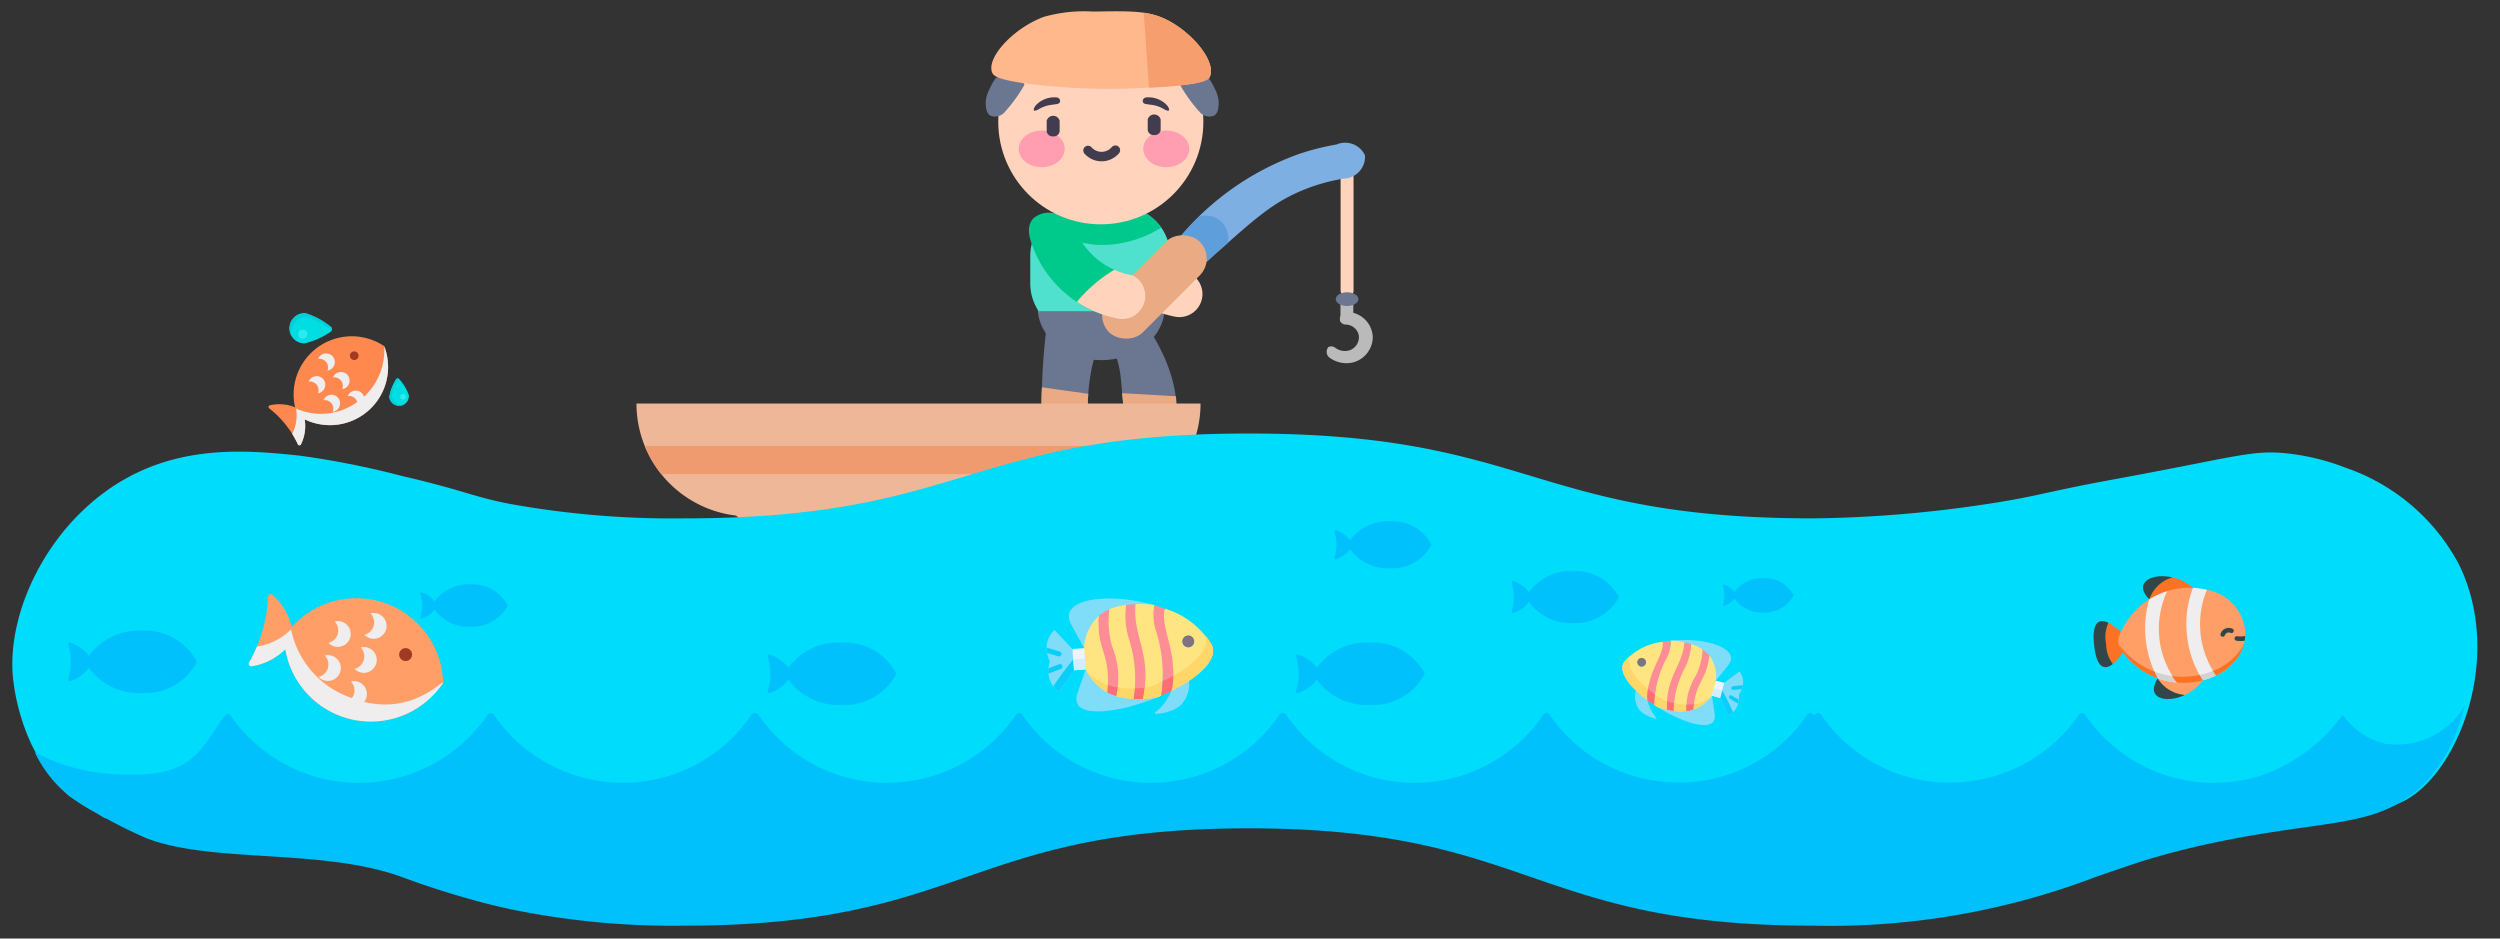 <svg id="Слой_1" data-name="Слой 1" xmlns="http://www.w3.org/2000/svg" viewBox="0 0 195.667 73.457"><rect x="0" y="0" width="195.667" height="73.457" fill="#333333" stroke="none"/><defs><style>.cls-1{fill:#6b7790;}.cls-2{fill:#4fe1cd;}.cls-3{fill:#ffd3bc;}.cls-4{fill:#bababa;}.cls-5{fill:#7eafe3;}.cls-6{fill:#00ca8b;}.cls-7{fill:#423c4f;}.cls-8{fill:#ff9db1;}.cls-9{fill:#ffb88c;}.cls-10{fill:#eaaa83;}.cls-11{fill:#5e9eda;}.cls-12{fill:#f69e6d;}.cls-13{fill:#eeb798;}.cls-14{fill:#ef9b6f;}.cls-15{fill:#00dcfc;}.cls-16{fill:#00c1fc;}.cls-17{fill:#ff9f67;}.cls-18{fill:#efedee;}.cls-19{fill:#a03b21;}.cls-20{fill:#d2d2d2;}.cls-21{fill:#304649;}.cls-22{fill:#fc7225;}.cls-23{fill:#ecf5ff;}.cls-23,.cls-24,.cls-25,.cls-26,.cls-27,.cls-28,.cls-29,.cls-30,.cls-31{fill-rule:evenodd;}.cls-24{fill:#7fddfa;}.cls-25,.cls-32{fill:#0acefa;}.cls-26{fill:#ffe582;}.cls-27{fill:#83717e;}.cls-28{fill:#ff8d95;}.cls-29{fill:#ffd768;}.cls-30{fill:#ff6d76;}.cls-31{fill:#d0eeff;}.cls-33{fill:#00dde3;}.cls-34{fill:#00ced9;}.cls-35{fill:#2bebf0;}.cls-36{fill:#ff884f;}</style></defs><ellipse class="cls-1" cx="86.187" cy="24.071" rx="4.968" ry="4.118"/><path class="cls-1" d="M91.806,33.927a1.867,1.867,0,0,1-3.58.01c-.014-.087-.035-.218-.06-.378-.372-2.42-.359-3.541-.517-4.505a8.53,8.53,0,0,0-1.492-3.521l3.521-.179c.224.332.394.613.507.806.62,1.058,2.471,4.216,1.711,7.43C91.858,33.746,91.823,33.869,91.806,33.927Z"/><path class="cls-1" d="M81.611,33.788a1.887,1.887,0,0,0,1.612,1.472c1.066.01,1.59-1.316,1.611-1.373a2.803,2.803,0,0,0,.099-.348,7.431,7.431,0,0,0,.209-1.92,15.447,15.447,0,0,1,.259-2.566A8.515,8.515,0,0,1,86.893,25.533l-4.943-.925c-.037.643-.07,1.149-.09,1.432a48.999,48.999,0,0,0-.308,7.052C81.574,33.411,81.599,33.665,81.611,33.788Z"/><path class="cls-2" d="M87.708,26.07h-3.193a3.877,3.877,0,0,1-3.879-3.879V20.033a3.879,3.879,0,0,1,3.879-3.879h3.193a3.879,3.879,0,0,1,3.879,3.879v2.158A3.879,3.879,0,0,1,87.708,26.07Z"/><rect class="cls-3" x="104.924" y="12.981" width="1.014" height="10.264" rx="0.507"/><path class="cls-4" d="M104.044,27.984a.578.578,0,0,1-.075-.821.509.509,0,0,1,.542.06,1.251,1.251,0,0,0,1.159.179,1.099,1.099,0,0,0,.686-1.119,1.06,1.06,0,0,0-1.018-.88.492.492,0,0,1-.444-.269.523.523,0,0,1,.328-.656,1.571,1.571,0,0,1,.579-.021,2.045,2.045,0,0,1,1.642,1.941,2.077,2.077,0,0,1-1.565,1.974A2.256,2.256,0,0,1,104.044,27.984Z"/><rect class="cls-4" x="104.914" y="23.474" width="1.005" height="1.701"/><polygon class="cls-1" points="91.11 24.359 81.293 24.359 82.188 25.911 89.14 26.895 90.811 25.463 91.11 24.359"/><path class="cls-5" d="M105.183,13.976a14.586,14.586,0,0,0-3.779,1.154c-1.925.894-3.259,2.06-5.848,4.356-1.06.94-1.906,1.744-2.467,2.288L91.597,19.505a21.56,21.56,0,0,1,10.145-7.479,19.316,19.316,0,0,1,2.864-.716,1.702,1.702,0,0,1,2.228.855A1.708,1.708,0,0,1,105.183,13.976Z"/><path class="cls-6" d="M87.499,24.936a8.903,8.903,0,0,1-6.846-6.153c-.356-1.165.174-1.631.262-1.724A1.843,1.843,0,0,1,82.427,16.681c1.626.289,1.73,2.377,3.72,3.819a6.105,6.105,0,0,0,2.467,1.034,1.805,1.805,0,0,1-1.114,3.401Z"/><path class="cls-6" d="M87.708,16.154h-3.193a3.873,3.873,0,0,0-3.165,1.637l.658.213s1.014.865,3.849,1.164a8.835,8.835,0,0,0,5.031-1.353A3.873,3.873,0,0,0,87.708,16.154Z"/><circle class="cls-3" cx="86.157" cy="9.53" r="8.026"/><path class="cls-7" d="M91.494,8.621a.149.149,0,0,0,.007-.08.747.747,0,0,0-.207-.343,1.778,1.778,0,0,0-.454-.339,1.966,1.966,0,0,0-1.062-.239.476.476,0,0,0-.201.047.274.274,0,0,0-.138.219c-.01.166.124.242.27.262q.166.023.332.046c.081.011.162.023.243.038a2.509,2.509,0,0,1,.768.282,1.065,1.065,0,0,0,.307.142C91.399,8.664,91.476,8.671,91.494,8.621Z"/><ellipse class="cls-8" cx="81.531" cy="11.65" rx="1.799" ry="1.432"/><ellipse class="cls-8" cx="91.28" cy="11.65" rx="1.799" ry="1.432"/><path class="cls-7" d="M82.429,10.674a.461.461,0,0,1-.507-.393v-.826a.523.523,0,0,1,1.013,0v.826A.461.461,0,0,1,82.429,10.674Z"/><path class="cls-7" d="M90.335,10.571a.461.461,0,0,1-.507-.393v-.826a.523.523,0,0,1,1.013,0v.826A.461.461,0,0,1,90.335,10.571Z"/><path class="cls-7" d="M80.916,8.621a.149.149,0,0,1-.007-.08.747.747,0,0,1,.207-.343,1.778,1.778,0,0,1,.454-.339,1.966,1.966,0,0,1,1.062-.239.476.476,0,0,1,.201.047.274.274,0,0,1,.138.219c.01.166-.124.242-.27.262q-.166.023-.332.046c-.081.011-.162.023-.243.038a2.509,2.509,0,0,0-.768.282,1.065,1.065,0,0,1-.307.142C81.011,8.664,80.935,8.671,80.916,8.621Z"/><path class="cls-7" d="M86.218,12.625a1.79,1.79,0,0,1-1.35-.615.371.371,0,0,1,.559-.487,1.047,1.047,0,0,0,1.581,0,.371.371,0,1,1,.559.487,1.79,1.79,0,0,1-1.349.615Z"/><path class="cls-1" d="M92.348,6.626a12.032,12.032,0,0,0,1.591,2.188.979.979,0,0,0,1.094.232c.431-.262.348-1.113.339-1.207a2.658,2.658,0,0,0-.276-.855,5.357,5.357,0,0,0-.485-.865,1.729,1.729,0,0,0-1.566-.157A1.547,1.547,0,0,0,92.348,6.626Z"/><path class="cls-1" d="M80.187,6.626a12.032,12.032,0,0,1-1.591,2.188.979.979,0,0,1-1.094.232c-.431-.262-.348-1.113-.339-1.207a2.658,2.658,0,0,1,.276-.855,5.357,5.357,0,0,1,.485-.865,1.729,1.729,0,0,1,1.566-.157A1.547,1.547,0,0,1,80.187,6.626Z"/><path class="cls-9" d="M77.653,5.681c.099.246.397.648,4.028,1.014a50.548,50.548,0,0,0,7.28.209c5.295-.197,5.622-.657,5.729-.895.53-1.181-1.388-3.533-3.521-4.535C89.807.833,88.391.858,85.56.907a11.442,11.442,0,0,0-3.879.418c-2.383.888-4.495,3.196-4.028,4.356"/><ellipse class="cls-1" cx="105.432" cy="23.412" rx="0.888" ry="0.537"/><path class="cls-3" d="M93.089,21.385a6.504,6.504,0,0,1-1.394-.424,11.389,11.389,0,0,0-2.938,2.519A9.031,9.031,0,0,0,91.975,24.787a1.805,1.805,0,0,0,1.114-3.401Z"/><path class="cls-10" d="M81.545,30.311a20.61,20.61,0,0,0,.007,2.781c.023.32.047.573.06.696a1.887,1.887,0,0,0,1.612,1.472c1.066.01,1.59-1.316,1.611-1.373a2.803,2.803,0,0,0,.099-.348,7.431,7.431,0,0,0,.209-1.92s-.007-.262.036-.795Z"/><path class="cls-10" d="M87.946,31.935c.099.83.191,1.438.22,1.623.025.16.046.291.06.378a1.867,1.867,0,0,0,3.58-.01c.025-.074.048-.162.09-.338a6.882,6.882,0,0,0,.177-1.45,8.793,8.793,0,0,0-.037-1.126l-4.215-.239C87.864,31.227,87.908,31.62,87.946,31.935Z"/><path class="cls-11" d="M92.326,18.599l.823,2.38.506.252q.899-.871,1.902-1.745.269-.234.537-.46a1.862,1.862,0,0,0-.418-1.589,1.787,1.787,0,0,0-1.813-.485q-.338.323-.687.69C92.866,17.967,92.584,18.288,92.326,18.599Z"/><rect class="cls-10" x="85.339" y="20.59" width="10.029" height="3.739" rx="1.869" transform="translate(10.583 70.468) rotate(-45)"/><path class="cls-3" d="M88.613,21.534a6.504,6.504,0,0,1-1.394-.424,11.389,11.389,0,0,0-2.938,2.519,9.031,9.031,0,0,0,3.218,1.306,1.805,1.805,0,0,0,1.114-3.401Z"/><path class="cls-12" d="M89.514.997c.132,1.813.317,4.442.416,5.865,4.366-.214,4.661-.631,4.76-.853.53-1.181-1.388-3.533-3.521-4.535A5.647,5.647,0,0,0,89.514.997Z"/><path class="cls-13" d="M58.644,41.518c-.374,0-.742-1.127-1.104-1.173a8.831,8.831,0,0,1-7.726-8.761H93.963a8.831,8.831,0,0,1-7.726,8.761c-.283.035-17.013,2.276-24.281,2.276A4.836,4.836,0,0,1,58.644,41.518Z"/><path class="cls-14" d="M93.32,34.895a8.749,8.749,0,0,1-1.293,2.207H51.75a8.749,8.749,0,0,1-1.293-2.207Z"/><path class="cls-15" d="M179.944,63.376a46.607,46.607,0,0,0-7.499.248c-7.324.836-9.418,2.946-16.869,4.365a71.706,71.706,0,0,1-13.66,1.138c-22.094,0-22.094-6.641-44.188-6.641s-22.094,6.641-44.188,6.641a71.71,71.71,0,0,1-13.66-1.138c-8.659-1.649-10.09-3.405-16.869-4.365a45.297,45.297,0,0,0-14.79.419L5.444,62.32a14.545,14.545,0,0,1-2.963-4.019A16.652,16.652,0,0,1,1,52.894C.571,47.566,4.019,40.689,9.889,37.431c4.811-2.67,9.882-2.149,13.5-1.778a67.41,67.41,0,0,1,8.058,1.598c4.82,1.115,5.671,1.656,8.434,2.182a71.708,71.708,0,0,0,13.66,1.138c22.094,0,22.094-6.641,44.188-6.641s22.094,6.641,44.188,6.641a96.527,96.527,0,0,0,13.495-1.107c3.153-.472,4.274-.805,7.169-1.396,1.336-.272,2.025-.395,3.619-.689,8.937-1.652,10.096-2.177,12.799-1.893a17.847,17.847,0,0,1,4.556,1.111,15.88,15.88,0,0,1,8.889,7.556c3.533,7.185.019,16.248-4.222,18.5a11.972,11.972,0,0,1-4.37,1.241A10.52,10.52,0,0,1,179.944,63.376Z"/><path class="cls-16" d="M60.264,54.228A3.071,3.071,0,0,0,61.711,53.193a4.817,4.817,0,0,0,4.105,1.977,4.591,4.591,0,0,0,4.345-2.442,4.591,4.591,0,0,0-4.345-2.441A4.817,4.817,0,0,0,61.711,52.264,3.07,3.07,0,0,0,60.264,51.229c-.103-.037-.217.034-.189.119a4.58,4.58,0,0,1,0,2.761C60.047,54.194,60.161,54.266,60.264,54.228Z"/><path class="cls-16" d="M33.024,48.409a2.084,2.084,0,0,0,.982-.703,3.27,3.27,0,0,0,2.786,1.342,3.116,3.116,0,0,0,2.949-1.657,3.116,3.116,0,0,0-2.949-1.657,3.27,3.27,0,0,0-2.786,1.342,2.084,2.084,0,0,0-.982-.703c-.07-.025-.147.023-.129.081a3.109,3.109,0,0,1,0,1.874C32.877,48.386,32.954,48.435,33.024,48.409Z"/><path class="cls-16" d="M15.413,51.803a4.591,4.591,0,0,0-4.345-2.441,4.817,4.817,0,0,0-4.105,1.977A3.071,3.071,0,0,0,5.517,50.303c-.103-.037-.217.034-.189.119a4.58,4.58,0,0,1,0,2.761c-.028.085.086.156.189.119A3.071,3.071,0,0,0,6.964,52.267a4.818,4.818,0,0,0,4.105,1.977A4.591,4.591,0,0,0,15.413,51.803Z"/><path class="cls-16" d="M101.616,54.228a3.071,3.071,0,0,0,1.447-1.035,4.817,4.817,0,0,0,4.105,1.977,4.591,4.591,0,0,0,4.345-2.442,4.591,4.591,0,0,0-4.345-2.441,4.817,4.817,0,0,0-4.105,1.977A3.07,3.07,0,0,0,101.616,51.229c-.103-.037-.217.034-.189.119a4.58,4.58,0,0,1,0,2.761C101.399,54.194,101.513,54.266,101.616,54.228Z"/><path class="cls-16" d="M134.949,47.414a1.687,1.687,0,0,0,.794-.568,2.645,2.645,0,0,0,2.254,1.086,2.521,2.521,0,0,0,2.386-1.341A2.521,2.521,0,0,0,137.998,45.25a2.645,2.645,0,0,0-2.254,1.086,1.686,1.686,0,0,0-.794-.568c-.057-.021-.119.019-.104.065a2.516,2.516,0,0,1,0,1.516C134.83,47.395,134.893,47.435,134.949,47.414Z"/><path class="cls-16" d="M104.583,43.765a2.313,2.313,0,0,0,1.09-.78,3.629,3.629,0,0,0,3.092,1.489,3.458,3.458,0,0,0,3.273-1.839,3.458,3.458,0,0,0-3.273-1.839,3.628,3.628,0,0,0-3.092,1.489,2.312,2.312,0,0,0-1.09-.78c-.078-.028-.163.025-.143.089a3.45,3.45,0,0,1,0,2.08C104.42,43.739,104.505,43.793,104.583,43.765Z"/><path class="cls-16" d="M118.464,47.978a2.557,2.557,0,0,0,1.204-.862,4.011,4.011,0,0,0,3.417,1.646,3.822,3.822,0,0,0,3.617-2.033,3.822,3.822,0,0,0-3.617-2.033,4.011,4.011,0,0,0-3.417,1.646,2.557,2.557,0,0,0-1.204-.862c-.086-.031-.181.028-.158.099a3.813,3.813,0,0,1,0,2.299C118.284,47.95,118.378,48.01,118.464,47.978Z"/><path class="cls-16" d="M192.926,55.191a6.146,6.146,0,0,1-6.333,3,5.606,5.606,0,0,1-3.234-2.252,13.222,13.222,0,0,1-6.497,4.797,12.895,12.895,0,0,1-3.587.536,12.188,12.188,0,0,1-10.084-5.333.295.295,0,0,0-.487,0,12.18,12.18,0,0,1-9.41,5.29l-.014-.024c-.306.032-.619.04-.932.049a12.183,12.183,0,0,1-9.81-5.315.295.295,0,0,0-.487,0c-.018.026-.04.049-.058.075-.018-.026-.04-.049-.058-.075a.295.295,0,0,0-.487,0,12.183,12.183,0,0,1-9.81,5.315c-.313-.009-.626-.017-.932-.049l-.014.024a12.179,12.179,0,0,1-9.411-5.29.295.295,0,0,0-.487,0,12.168,12.168,0,0,1-20.131,0,.337.337,0,0,0-.523,0,12.168,12.168,0,0,1-20.131,0,.295.295,0,0,0-.487,0,12.184,12.184,0,0,1-9.868,5.319c-.079.002-.156.012-.236.012a12.188,12.188,0,0,1-10.064-5.331.347.347,0,0,0-.531,0A12.188,12.188,0,0,1,48.759,61.27c-.08-0-.157-.011-.236-.012a12.184,12.184,0,0,1-9.868-5.319.295.295,0,0,0-.487,0,12.2,12.2,0,0,1-20.167,0,.174.174,0,0,0-.075-.068c-.435-.185-1.37,2.136-2.816,3.394-1.688,1.47-3.966,1.413-6.056,1.333a14.845,14.845,0,0,1-6.333-1.722,9.79,9.79,0,0,0,2.502,3.262A14.498,14.498,0,0,0,7.639,63.681,37.806,37.806,0,0,0,11.444,65.598c5.2,2.011,13.754.761,20.002,3.042.593.216,2.701,1.008,5.712,1.836.861.237,1.809.472,2.887.704a63.049,63.049,0,0,0,13.495,1.27c22.094,0,22.094-7.619,44.188-7.619s22.094,7.619,44.188,7.619A58.325,58.325,0,0,0,164.011,68.64c2.363-.815,3.456-1.191,4.529-1.503,1.701-.495,3.097-.822,4.07-1.036,8.577-1.893,12.654-1.27,16.093-3.873C190.124,61.153,191.91,59.168,192.926,55.191Z"/><path class="cls-17" d="M34.68,53.444a6.791,6.791,0,0,1-12.348-2.63,4.848,4.848,0,0,1-2.63,1.334.202.202,0,0,1-.207-.3,11.492,11.492,0,0,0,1.49-5.155.202.202,0,0,1,.335-.144,4.848,4.848,0,0,1,1.513,2.531,6.791,6.791,0,0,1,11.847,4.363Z"/><path class="cls-18" d="M34.68,53.444a6.791,6.791,0,0,1-12.348-2.63,4.848,4.848,0,0,1-2.63,1.334.202.202,0,0,1-.207-.3,10.676,10.676,0,0,0,.614-1.247.208.208,0,0,0,.041-.002,4.848,4.848,0,0,0,2.63-1.334,7.182,7.182,0,0,0,4.765,5.372A1.007,1.007,0,0,0,27.462,53.338a1.008,1.008,0,0,1,1.038,1.599C32.374,55.886,34.674,53.175,34.68,53.444Zm-6.162-3.761a1.009,1.009,0,1,0,.485-1.677,1.008,1.008,0,0,1-.485,1.677Zm-.771,2.666a1.009,1.009,0,1,0,.485-1.677,1.008,1.008,0,0,1-.485,1.677ZM25.709,50.316a1.009,1.009,0,1,0,.485-1.677,1.008,1.008,0,0,1-.485,1.677Zm-.771,2.666a1.009,1.009,0,1,0,.485-1.677,1.008,1.008,0,0,1-.485,1.677Z"/><path class="cls-19" d="M32.232,51.372a.505.505,0,1,1-.345-.625A.505.505,0,0,1,32.232,51.372Z"/><path class="cls-18" d="M171.636,46.007l-.956.863-.087,2.91.791,2.8,1.024.668a5.556,5.556,0,0,0,1.034-.383l-.715-6.702A5.559,5.559,0,0,0,171.636,46.007Z"/><path class="cls-20" d="M172.458,52.759c-.198.052-.401.094-.606.127l.557.363a5.556,5.556,0,0,0,1.034-.383l-.047-.439A5.966,5.966,0,0,1,172.458,52.759Z"/><path class="cls-17" d="M175.68,50.147l-.112-.155.154-.21a3.344,3.344,0,0,0-.014-.547,3.645,3.645,0,0,0-2.98-3.071,7.04,7.04,0,0,0,.715,6.702,3.858,3.858,0,0,0,2.237-2.719Z"/><path class="cls-21" d="M165.366,51.97c-.702.552-1.285.242-1.468-1.475s.321-2.143,1.124-1.751Z"/><path class="cls-22" d="M166.017,49.493l.164,1.535a4.189,4.189,0,0,1-.815.942,2.583,2.583,0,0,1-.525-1.575,2.583,2.583,0,0,1,.181-1.651A4.19,4.19,0,0,1,166.017,49.493Z"/><path class="cls-21" d="M168.217,46.909c-1.287-1.306.183-2.096,1.806-1.72Z"/><path class="cls-21" d="M168.877,53.089c-.982,1.548.621,2.01,2.128,1.3Z"/><path class="cls-22" d="M171.636,46.007l-3.419.901a2.738,2.738,0,0,1,1.806-1.72A3.736,3.736,0,0,1,171.636,46.007Z"/><path class="cls-17" d="M172.408,53.249l-3.532-.16a2.738,2.738,0,0,0,2.128,1.3A3.736,3.736,0,0,0,172.408,53.249Z"/><path class="cls-18" d="M168.218,46.909l-0,0-0.0 0-.667.868-.28,2.593.769,1.995.837.724a5.835,5.835,0,0,0,1.505.331l-.763-7.154A5.832,5.832,0,0,0,168.218,46.909Z"/><path class="cls-20" d="M170.303,52.942l-0,0a6.203,6.203,0,0,1-1.6-.352,6.095,6.095,0,0,1-.694-.303l.031.079.837.724h0q.185.068.373.122a5.86,5.86,0,0,0,1.132.21l-.051-.477Z"/><path class="cls-17" d="M171.17,49.719a7.862,7.862,0,0,0,1.238,3.53,5.988,5.988,0,0,1-2.026.172l-0,0a6.969,6.969,0,0,1-.763-7.154l0,0a5.988,5.988,0,0,1,2.017-.26A7.865,7.865,0,0,0,171.17,49.719Z"/><path class="cls-17" d="M167.945,50.063a8.038,8.038,0,0,0,.932,3.026,5.954,5.954,0,0,1-2.908-2.313,1.065,1.065,0,0,1-.106-.992,5.953,5.953,0,0,1,2.354-2.875A8.042,8.042,0,0,0,167.945,50.063Z"/><path class="cls-22" d="M173.582,52.795a4.534,4.534,0,0,0,1.248-.953l.005-.005a3.681,3.681,0,0,0,.43-.581l.004-.006a3.274,3.274,0,0,0,.355-.847,4.449,4.449,0,0,1-2.067,1.949q-.174.085-.356.159.115.183.242.355Q173.513,52.831,173.582,52.795Z"/><path class="cls-22" d="M170.303,52.942q-.146-.012-.293-.032a5.406,5.406,0,0,0,.372.511,5.995,5.995,0,0,0,1.784-.114q.122-.027.242-.058-.136-.203-.258-.418A6.381,6.381,0,0,1,170.303,52.942Z"/><path class="cls-22" d="M168.877,53.089q-.143-.26-.267-.535a6.285,6.285,0,0,1-2.798-2.144l.008.034a1.062,1.062,0,0,0,.148.331,6.528,6.528,0,0,0,.721.889A5.803,5.803,0,0,0,168.877,53.089Z"/><path class="cls-21" d="M175.669,49.785a1.732,1.732,0,0,1-.57.009.179.179,0,0,0-.058.354,2.081,2.081,0,0,0,.545.012c.037-.004.068-.008.093-.012a3.204,3.204,0,0,0,.042-.365A.18.18,0,0,0,175.669,49.785Z"/><path class="cls-21" d="M173.988,49.834a.179.179,0,0,1-.189-.234.678.678,0,0,1,.928-.393.179.179,0,0,1-.157.322.32.32,0,0,0-.431.182A.179.179,0,0,1,173.988,49.834Z"/><path class="cls-23" d="M84.973,52.391l.162-.952-.288-.712-.916.069-.096.844.221.82Z"/><path class="cls-24" d="M83.932,50.796l.125,1.663-1.13,1.642a.052.052,0,0,1-.072.014,1.902,1.902,0,0,1-.797-1.398,2.268,2.268,0,0,1,.002-.412,2.858,2.858,0,0,1,.106-.54,2.736,2.736,0,0,1-.216-.661,2.132,2.132,0,0,1-.037-.409,1.899,1.899,0,0,1,.582-1.356.052.052,0,0,1,.074.003Z"/><path class="cls-25" d="M82.927,54.102l1.13-1.642-.064-.844a24.322,24.322,0,0,0-1.552,2.1,1.832,1.832,0,0,0,.414.4c.028.019.072-.014.072-.014Z"/><path class="cls-24" d="M92.294,55.293a2.331,2.331,0,0,0,.764-2.007l-.905.068c-.021.011-.463.715-.485.726l-.004.002a3.904,3.904,0,0,1-1.268,1.688c-.239.233,1.271.016,1.898-.477Z"/><path class="cls-24" d="M84.973,52.391l-.634,1.825c-.726,2.092,2.969,1.688,6.194.376a9.326,9.326,0,0,1-5.561-2.2Z"/><path class="cls-24" d="M90.245,47.336c-3.546-1.009-7.512-.477-6.397,1.562l.999,1.829C85.382,48.101,87.741,47.595,90.245,47.336Z"/><path class="cls-26" d="M86.672,54.19c.472-3.173-.663-3.065-.665-5.993a3.705,3.705,0,0,0-1.16,2.53l.125,1.663a4.104,4.104,0,0,0,1.699,1.8Z"/><path class="cls-26" d="M90.885,54.443a13.187,13.187,0,0,0-.259-5.123c-.387-1.246-.379-1.413-.251-1.947-.043-.012-.086-.025-.129-.038a10.53,10.53,0,0,0-1.379-.051c-.42,2.671,1.076,3.851.588,7.421a9.886,9.886,0,0,0,1.079-.116c.117-.048.235-.097.351-.147Z"/><path class="cls-26" d="M91.732,54.048c1.968-.988,3.474-2.276,3.171-3.429a6.333,6.333,0,0,0-3.73-2.979c-.584,1.059.738,3.913.494,6.44.022-.011.043-.021.064-.032ZM93.351,50.499a.458.458,0,1,1-.049-.645.457.457,0,0,1,.049.645Z"/><path class="cls-26" d="M88.723,54.708a10.463,10.463,0,0,0-.188-4.705,7.306,7.306,0,0,1-.393-2.659,4.848,4.848,0,0,0-1.319.352c-.554,2.678.987,4.29.539,6.78a5.409,5.409,0,0,0,1.361.232Z"/><path class="cls-27" d="M92.705,50.548a.458.458,0,1,0-.049-.645.457.457,0,0,0,.049.645Z"/><path class="cls-28" d="M87.362,54.476a6.592,6.592,0,0,0,.139-2.067,7.577,7.577,0,0,0-.469-1.859,7.21,7.21,0,0,1-.209-2.855,3.285,3.285,0,0,0-.815.501c-.19,2.859.939,2.748.665,5.993a4.081,4.081,0,0,0,.689.286Z"/><path class="cls-28" d="M89.455,54.706c.729-3.545-.787-4.727-.588-7.421q-.388.014-.725.059a6.164,6.164,0,0,0,.212,2.66,10.099,10.099,0,0,1,.37,4.704c.23.011.473.011.732-.002Z"/><path class="cls-29" d="M91.732,54.048c1.968-.988,3.474-2.276,3.171-3.429a3.953,3.953,0,0,0-.575-.919c.014.029.028.059.041.088.278,1.055-.961,2.224-2.684,3.173a7.504,7.504,0,0,1-.017,1.119c.021-.011.043-.021.064-.032Z"/><path class="cls-29" d="M88.723,54.708c.022-.129.039-.256.055-.38.019-.152.034-.301.046-.448-.223.009-.434.007-.635-.003a6.003,6.003,0,0,1-.708-.075c-.003.035-.008.07-.012.105a4.877,4.877,0,0,1-.108.569,5.408,5.408,0,0,0,1.361.232Z"/><path class="cls-30" d="M89.455,54.706c.016-.079.031-.158.045-.234q.062-.341.098-.654l-.058.007c-.216.025-.422.042-.619.052-.029.001-.058.002-.087.004H88.824c-.012.146-.027.295-.046.448-.016.125-.034.251-.055.379L88.723,54.708c.23.011.473.011.732-.002Z"/><path class="cls-29" d="M90.534,54.591c.117-.048.235-.097.351-.147.053-.326.089-.676.111-1.036l-0-.001c.001-.03.004-.06.004-.09-.212.103-.43.202-.65.297-.116.05-.233.1-.351.148q-.206.033-.402.057-.035.314-.098.654c-.014.077-.029.155-.045.234a9.903,9.903,0,0,0,1.08-.116Z"/><path class="cls-28" d="M91.668,54.081a4.848,4.848,0,0,0,.122-1.994c-.043-1.621-.961-3.383-.617-4.446-.262-.098-.53-.187-.799-.267a3.645,3.645,0,0,0,.088,1.959,11.249,11.249,0,0,1,.422,5.111c.267-.115.529-.237.783-.363Z"/><path class="cls-30" d="M91.668,54.081a3.175,3.175,0,0,0,.138-1.186c-.197.111-.399.219-.607.323-.022.011-.044.022-.065.032-.044.022-.088.044-.133.066a9.955,9.955,0,0,1-.116,1.127c.267-.115.529-.237.783-.363Z"/><path class="cls-29" d="M86.672,54.19c.018-.208.029-.401.036-.583a4.076,4.076,0,0,1-.571-.247,3.67,3.67,0,0,1-1.165-.969A4.104,4.104,0,0,0,86.672,54.19Z"/><path class="cls-30" d="M87.362,54.476a4.884,4.884,0,0,0,.108-.569c.004-.034.009-.07.012-.105-.014-.003-.029-.005-.043-.007-.156-.028-.303-.061-.444-.1-.057-.016-.113-.032-.168-.049-.028-.009-.056-.018-.084-.028l-.035-.011c-.007.182-.019.375-.036.583a4.079,4.079,0,0,0,.689.286Z"/><path class="cls-31" d="M83.994,51.615l.916-.069.064.844-.916.069Z"/><path class="cls-32" d="M83.07,51.237a.196.196,0,0,1-.244.131l-.876-.264a2.132,2.132,0,0,1-.037-.409.188.188,0,0,1,.064.008l.961.289A.196.196,0,0,1,83.07,51.237Z"/><path class="cls-32" d="M83.027,52.353l-.913.352a.193.193,0,0,1-.056.013,2.268,2.268,0,0,1,.002-.412l.826-.318a.196.196,0,1,1,.141.366Z"/><path class="cls-23" d="M134.635,54.623l.266-.561.04-.62-.65-.169-.299.475-.007.706Z"/><path class="cls-24" d="M136.111,52.572a.038.038,0,0,1,.053.008,1.39,1.39,0,0,1,.243,1.052,1.559,1.559,0,0,1-.079.29,2.002,2.002,0,0,1-.241.448,2.091,2.091,0,0,1,.006.403,1.66,1.66,0,0,1-.052.297,1.391,1.391,0,0,1-.755.903.038.038,0,0,1-.05-.019l-.601-1.329.306-1.181Z"/><path class="cls-25" d="M135.235,55.952s.028.029.05.019a1.34,1.34,0,0,0,.35-.234,17.792,17.792,0,0,0-.845-1.714l-.155.6.601,1.329Z"/><path class="cls-24" d="M128.337,55.594c.387.436,1.446.788,1.304.59a2.856,2.856,0,0,1-.694-1.38l-.002-.002c-.014-.01-.241-.575-.255-.585l-.643-.167a1.706,1.706,0,0,0,.29,1.544Z"/><path class="cls-24" d="M133.984,54.455a6.822,6.822,0,0,1-4.289.863c2.152,1.363,4.76,2.133,4.508.533l-.219-1.396Z"/><path class="cls-24" d="M134.29,53.273l.957-1.187c1.067-1.323-1.719-2.221-4.403-1.954C132.614,50.643,134.246,51.313,134.29,53.273Z"/><path class="cls-26" d="M132.527,55.53a3.002,3.002,0,0,0,1.457-1.075l.306-1.181a2.711,2.711,0,0,0-.507-1.972c-.381,2.108-1.184,1.882-1.256,4.228Z"/><path class="cls-26" d="M129.462,55.166c.077.051.155.102.233.152a7.234,7.234,0,0,0,.762.223c.112-2.634,1.342-3.289,1.386-5.266a7.702,7.702,0,0,0-.999-.142c-.033.003-.065.007-.098.01.023.401.006.522-.434,1.369a9.647,9.647,0,0,0-.851,3.655Z"/><path class="cls-26" d="M128.903,54.771l.042.032c.152-1.851,1.474-3.734,1.191-4.572a4.633,4.633,0,0,0-3.072,1.661c-.368.79.549,1.913,1.838,2.88Zm-.705-2.765a.335.335,0,1,1,.458.119.334.334,0,0,1-.458-.119Z"/><path class="cls-26" d="M130.984,55.636a3.957,3.957,0,0,0,1.01.01c.001-1.851,1.319-2.811,1.268-4.811a3.546,3.546,0,0,0-.904-.424,5.344,5.344,0,0,1-.628,1.863,7.654,7.654,0,0,0-.746,3.363Z"/><path class="cls-27" d="M128.657,52.125a.335.335,0,1,0-.458-.119.335.335,0,0,0,.458.119Z"/><path class="cls-28" d="M131.994,55.646a2.985,2.985,0,0,0,.533-.116c.223-2.372,1.022-2.146,1.256-4.228a2.404,2.404,0,0,0-.522-.467,5.275,5.275,0,0,1-.521,2.028,5.542,5.542,0,0,0-.579,1.277,4.822,4.822,0,0,0-.168,1.506Z"/><path class="cls-28" d="M130.458,55.54c.184.043.36.074.526.096a7.387,7.387,0,0,1,.877-3.339,4.509,4.509,0,0,0,.497-1.887q-.237-.077-.514-.137c-.206,1.966-1.451,2.62-1.386,5.266Z"/><path class="cls-29" d="M128.903,54.771l.042.032a5.49,5.49,0,0,1,.133-.808c-1.117-.906-1.858-1.909-1.521-2.632.013-.02.027-.039.041-.058a2.892,2.892,0,0,0-.533.587c-.368.79.549,1.913,1.838,2.88Z"/><path class="cls-29" d="M130.984,55.636a3.956,3.956,0,0,0,1.01.01,3.569,3.569,0,0,1-.004-.424c.002-.025.003-.051.005-.077a4.39,4.39,0,0,1-.519-.038q-.219-.028-.457-.08c-.01.107-.019.216-.025.328-.005.092-.008.185-.009.281Z"/><path class="cls-30" d="M130.458,55.54c.184.043.36.074.526.096l-0-.001c.002-.095.005-.188.01-.28.006-.112.015-.221.025-.328l-.007-.001-.062-.014q-.211-.049-.439-.118l-.041-.013q-.015.23-.015.484c0.0.057.001.116.002.175Z"/><path class="cls-29" d="M129.695,55.317a7.247,7.247,0,0,0,.762.223c-.001-.059-.002-.118-.002-.175q-.001-.254.015-.484-.138-.043-.282-.093c-.078-.049-.156-.1-.233-.152-.146-.097-.29-.197-.429-.298-.003.022-.006.044-.009.066l-0.0.001c-.031.262-.05.519-.054.761.077.051.155.102.233.152Z"/><path class="cls-28" d="M128.945,54.803c.167.124.339.245.517.363a8.229,8.229,0,0,1,.967-3.625,2.666,2.666,0,0,0,.318-1.399c-.205.023-.409.052-.61.088.11.81-.78,1.96-1.021,3.121a3.546,3.546,0,0,0-.171,1.451Z"/><path class="cls-30" d="M128.945,54.803c.167.124.339.245.517.363a7.284,7.284,0,0,1,.063-.827c-.03-.022-.058-.043-.087-.065l-.043-.032c-.136-.102-.268-.206-.395-.311a2.322,2.322,0,0,0-.054.871Z"/><path class="cls-29" d="M133.984,54.455a2.685,2.685,0,0,1-.964.547,2.981,2.981,0,0,1-.443.104c-.018.132-.035.272-.049.424A3.002,3.002,0,0,0,133.984,54.455Z"/><path class="cls-30" d="M131.994,55.646a2.984,2.984,0,0,0,.533-.117c.014-.152.031-.293.049-.424l-.027.004-.064.009c-.042.005-.084.01-.127.014-.106.009-.216.014-.332.014-.011-.001-.021-0-.032-0-.002.026-.003.052-.005.077a3.573,3.573,0,0,0,.004.424Z"/><path class="cls-31" d="M134.635,54.623l-.65-.169.155-.6.65.169Z"/><path class="cls-32" d="M135.63,53.712l.73-.084a.138.138,0,0,1,.047.003,1.559,1.559,0,0,1-.079.29l-.665.076a.143.143,0,1,1-.033-.285Z"/><path class="cls-32" d="M135.39,54.68a.143.143,0,1,1,.149-.245l.554.336a1.66,1.66,0,0,1-.052.297.142.142,0,0,1-.039-.016l-.612-.372Z"/><path class="cls-33" d="M23.813,26.879a5.825,5.825,0,0,0,2.063-.914.239.239,0,0,0,.014-.389,5.826,5.826,0,0,0-1.991-1.063,1.184,1.184,0,1,0-.087,2.366Z"/><path class="cls-34" d="M25.968,25.852a.239.239,0,0,0-.077-.277,5.826,5.826,0,0,0-1.991-1.063,1.183,1.183,0,0,0-1.057,1.793,1.183,1.183,0,0,1,1.19-1.475A5.543,5.543,0,0,1,25.968,25.852Z"/><circle class="cls-35" cx="23.7" cy="26.157" r="0.355"/><path class="cls-33" d="M32,30.925a3.776,3.776,0,0,0-.754-1.254.155.155,0,0,0-.252.022,3.777,3.777,0,0,0-.524,1.366A.767.767,0,1,0,32,30.925Z"/><path class="cls-34" d="M31.167,29.622a.155.155,0,0,0-.172.072,3.776,3.776,0,0,0-.524,1.366.767.767,0,0,0,1.238.536.767.767,0,0,1-1.044-.647A3.593,3.593,0,0,1,31.167,29.622Z"/><circle class="cls-35" cx="31.545" cy="31.056" r="0.23"/><path class="cls-36" d="M30.074,27.095a4.552,4.552,0,0,1-6.227,5.729,3.249,3.249,0,0,1-.291,1.955.135.135,0,0,1-.245-.003A7.702,7.702,0,0,0,21.072,31.961a.135.135,0,0,1,.052-.239,3.249,3.249,0,0,1,1.97.155,4.552,4.552,0,0,1,6.981-4.782Z"/><path class="cls-18" d="M30.074,27.095a4.552,4.552,0,0,1-6.227,5.729,3.249,3.249,0,0,1-.291,1.955.135.135,0,0,1-.245-.003,7.156,7.156,0,0,0-.443-.819.139.139,0,0,0,.015-.023,3.249,3.249,0,0,0,.291-1.955,4.814,4.814,0,0,0,4.785-.521.675.675,0,0,0-.742-.458.676.676,0,0,1,1.276.053A5.001,5.001,0,0,0,30.074,27.095Zm-4.446,1.909a.676.676,0,1,0-.729-.916.675.675,0,0,1,.729.916Zm1.158,1.455a.676.676,0,1,0-.729-.916.675.675,0,0,1,.729.916Zm-1.902.325a.676.676,0,1,0-.729-.916.675.675,0,0,1,.729.916Zm1.158,1.455a.676.676,0,1,0-.729-.916.675.675,0,0,1,.729.916Z"/><path class="cls-19" d="M27.992,27.629a.338.338,0,1,1-.475-.054A.338.338,0,0,1,27.992,27.629Z"/></svg>
